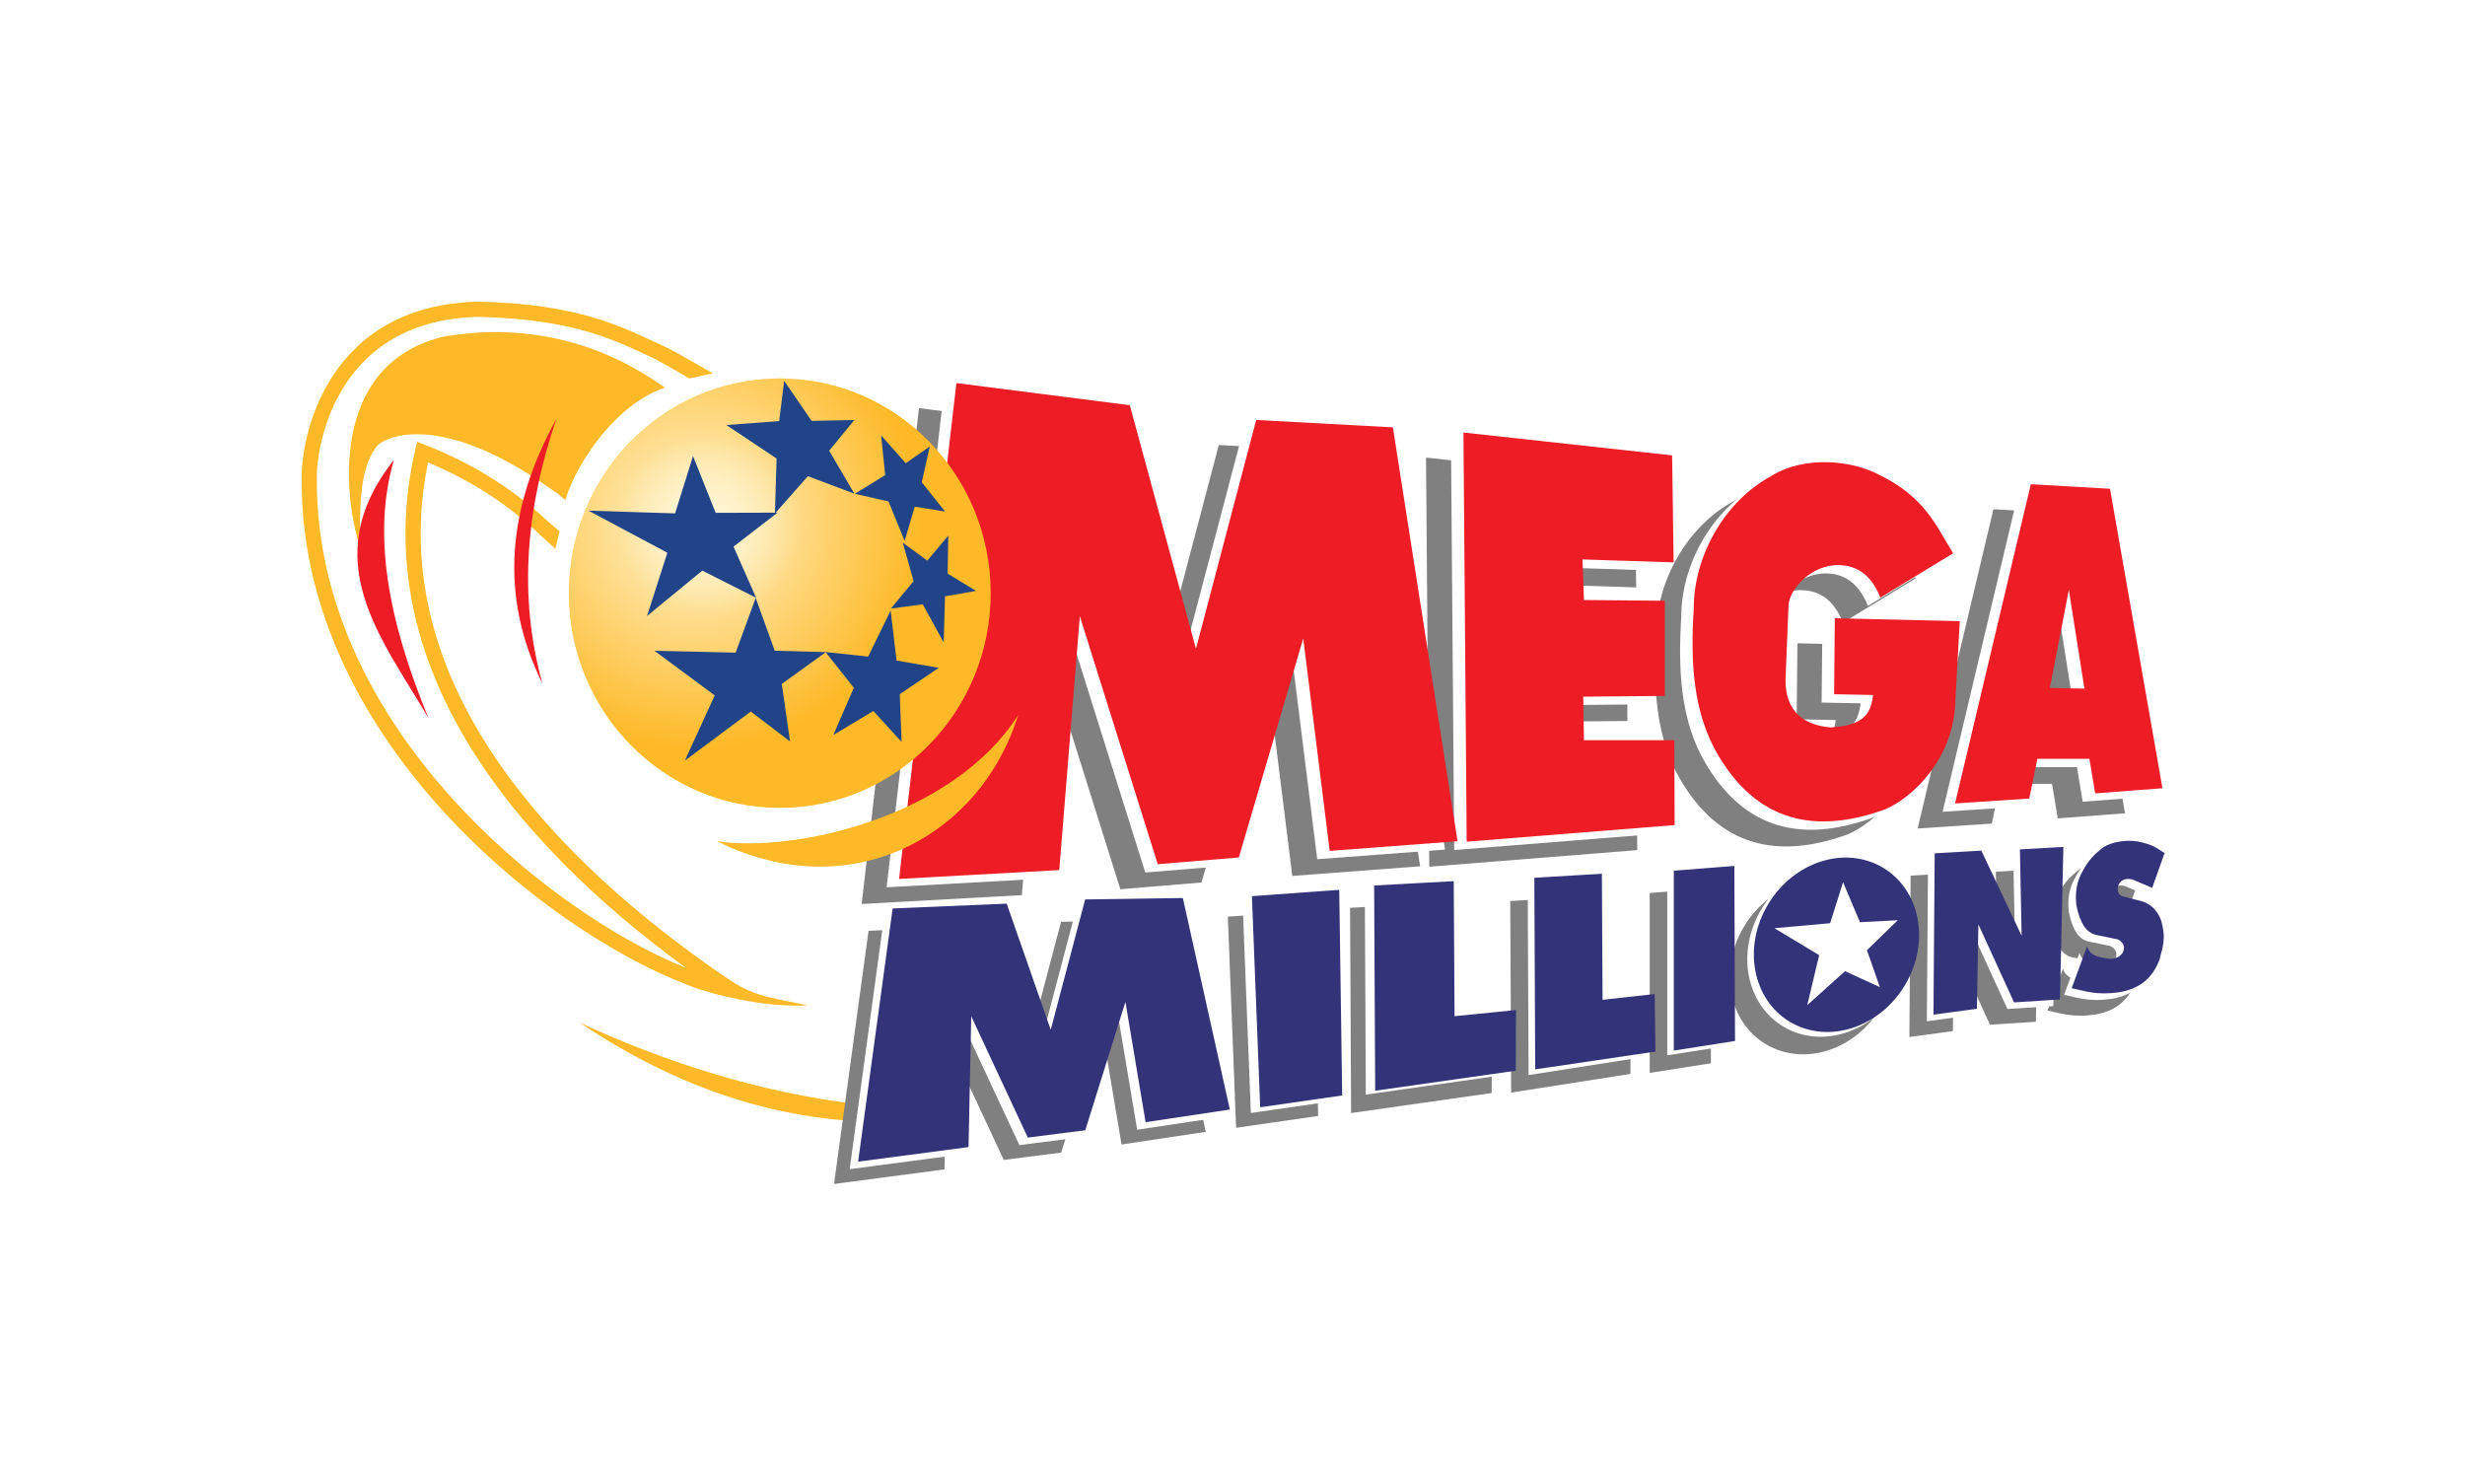 <svg width="279" height="168" viewBox="0 0 279 168" xmlns="http://www.w3.org/2000/svg">
    <defs>
        <radialGradient cx="29.866%" cy="33.972%" fx="29.866%" fy="33.972%" r="53.31%" gradientTransform="matrix(.316 .932 -.949 .31 .527 -.044)" id="4pwph2mw2b">
            <stop stop-color="#FFF6D5" offset="0%"/>
            <stop stop-color="#FFF6D5" stop-opacity="0" offset="100%"/>
        </radialGradient>
        <radialGradient cx="30.663%" cy="36.083%" fx="30.663%" fy="36.083%" r="21.574%" gradientTransform="scale(1 .982) rotate(75.058 .302 .364)" id="ojqppha4vc">
            <stop stop-color="#FFF6D5" offset="0%"/>
            <stop stop-color="#FFF6D5" stop-opacity="0" offset="100%"/>
        </radialGradient>
        <filter x="-21.3%" y="-49.9%" width="143.1%" height="203.9%" filterUnits="objectBoundingBox" id="3ra2bws6ra">
            <feOffset dy="2" in="SourceAlpha" result="shadowOffsetOuter1"/>
            <feGaussianBlur stdDeviation="17" in="shadowOffsetOuter1" result="shadowBlurOuter1"/>
            <feColorMatrix values="0 0 0 0 0.31 0 0 0 0 0.008 0 0 0 0 0.494 0 0 0 0.3 0" in="shadowBlurOuter1" result="shadowMatrixOuter1"/>
            <feMerge>
                <feMergeNode in="shadowMatrixOuter1"/>
                <feMergeNode in="SourceGraphic"/>
            </feMerge>
        </filter>
    </defs>
    <g filter="url(#3ra2bws6ra)" transform="translate(29 32)" fill="none" fill-rule="evenodd">
        <path d="M0 0h220v100H0z"/>
        <path d="M36.587 81.724c9.722 6.535 20.15 10.55 31.515 11.181v-1.927c-10.91-1.316-21.381-4.567-31.515-9.254z" fill="#FDB927"/>
        <path fill="gray" d="M75.015 12.192 68.528 68.31l18.131-1.002 2.329-28.728 8.817 28.06 9.177-.758 7.29-24.796 2.995 24.05 14.472-1.09-7.32-46.844-15.47-.835-6.82 25.888-7.485-27.558zM132.404 17.787l.367 46.307 23.538-1.878-.035-9.606h-10.23l-.083-4.927 9.232-.083V36.827l-9.149-.083-.166-4.593 10.313.333-.166-12.108zM179.597 36.467l8.234-5.011c-1.92-3.084-3.155-6.333-8.317-8.852-3.068-1.67-8.495-2.238-12.226.083-5.413 2.898-8.834 9.205-8.817 15.032-.369 5.85-.142 11.768 2.828 16.702 4.936 8.233 12.008 8.481 18.839 6.013 3.208-1.367 7.825-5.87 7.943-12.276l.499-9.019-14.14-.334-.083 8.601 4.408.084c-.25 2.045-.93 3.458-4.824 3.674-1.503-.155-5.22-.706-5.073-5.594l.332-8.227c.084-1.808 2.575-4.643 5.74-4.55 1.865.053 3.558.932 4.657 3.674zM196.626 23.639l-8.577 36.129 8.397-.553.922-4.5h5.889l.65 3.911 7.614-.579-5.935-33.895-8.96-.513zm4.3 11.953 1.767 11.181-3.917-.077 2.15-11.104z"/>
        <path fill="#FFF" d="m77.838 10.302-6.487 56.119 18.131-1.003 2.33-28.727 8.815 28.06 9.178-.758 7.29-24.796 2.995 24.05 14.471-1.091-7.319-46.844-15.47-.834-6.82 25.888-7.485-27.559zM135.227 15.897l.367 46.308 23.538-1.878-.034-9.606h-10.23l-.084-4.927 9.232-.084V34.937l-9.149-.083-.166-4.593 10.313.334-.166-12.109zM182.42 34.577l8.234-5.01c-1.92-3.084-3.155-6.334-8.317-8.852-3.068-1.672-8.496-2.239-12.227.083-5.412 2.897-8.833 9.204-8.816 15.032-.368 5.85-.142 11.768 2.828 16.702 4.936 8.232 12.008 8.48 18.839 6.013 3.208-1.367 7.824-5.87 7.943-12.277l.499-9.018-14.14-.335-.083 8.602 4.409.084c-.252 2.044-.932 3.457-4.825 3.674-1.502-.155-5.22-.707-5.073-5.595l.333-8.226c.083-1.808 2.573-4.643 5.739-4.552 1.864.054 3.558.933 4.657 3.675zM199.449 21.749l-8.577 36.13 8.397-.554.922-4.499h5.888l.65 3.91 7.615-.579-5.935-33.894-8.96-.514zm4.3 11.953 1.767 11.182-3.917-.078 2.15-11.104z"/>
        <path fill="#EE1D25" d="m79.25 9.357-6.488 56.119 18.132-1.002 2.328-28.728 8.817 28.06 9.178-.758 7.29-24.796 2.994 24.05 14.472-1.091-7.319-46.843-15.47-.835-6.82 25.888-7.486-27.559zM136.639 14.952l.367 46.308 23.537-1.878-.034-9.606h-10.23l-.084-4.927 9.233-.084V33.993l-9.15-.084-.165-4.593 10.313.334-.167-12.11zM183.832 33.632l8.234-5.01c-1.92-3.084-3.155-6.333-8.318-8.853-3.068-1.67-8.495-2.238-12.226.084-5.413 2.898-8.833 9.205-8.816 15.032-.37 5.85-.143 11.768 2.828 16.702 4.935 8.233 12.007 8.481 18.838 6.013 3.208-1.367 7.825-5.87 7.943-12.276l.5-9.02-14.14-.333-.084 8.601 4.409.084c-.251 2.045-.931 3.457-4.824 3.674-1.503-.155-5.22-.706-5.074-5.595l.333-8.226c.084-1.808 2.574-4.643 5.74-4.551 1.864.054 3.557.933 4.657 3.674zM200.86 20.804l-8.577 36.13 8.398-.554.921-4.498h5.889l.65 3.91 7.614-.58-5.934-33.894-8.96-.514zm4.301 11.953 1.766 11.182-3.917-.077 2.151-11.105z"/>
        <path d="M83.129 33.133c0 13.422-10.687 24.302-23.87 24.302-13.183 0-23.87-10.88-23.87-24.302 0-13.421 10.687-24.3 23.87-24.3 13.183 0 23.87 10.879 23.87 24.3z" fill="#FDB927"/>
        <path d="M72.633 29.543c0 13.421-10.687 24.301-23.87 24.301-13.183 0-23.87-10.88-23.87-24.301 0-13.421 10.687-24.301 23.87-24.301 13.183 0 23.87 10.88 23.87 24.3z" fill="url(#4pwph2mw2b)" transform="translate(10.496 3.59)"/>
        <path d="M74.044 28.598c0 13.422-10.687 24.302-23.87 24.302-13.183 0-23.87-10.88-23.87-24.302 0-13.421 10.687-24.301 23.87-24.301 13.183 0 23.87 10.88 23.87 24.301z" fill="url(#ojqppha4vc)" transform="translate(10.496 3.59)"/>
        <path fill="#214489" d="m56.581 33.654-6.093-3.069-6.253 5.131 2.3-7.155-8.925-4.764 9.801.307 2.028-6.491L52 24.043l7.005-.02-4.983 3.842z"/>
        <path fill="#214489" d="m67.702 21.872-5.265-1.978-3.726 4.227.188-6.23-5.684-3.786 5.975-.444.569-4.555 3.102 4.53 4.842-.1-2.854 3.472zM77.97 23.897l-3.43-.553-1.149 3.87-1.824-4.457-3.813-.87 3.438-2.118-.46-4.492 2.786 3.149 2.718-1.891-.906 4.049zM77.81 38.71l-2.367-4.314-3.6.475 2.562-3.104-1.225-4.352 2.772 2.039 2.377-2.832-.071 4.301 3.21 1.954-3.507.613zM60.42 49.915l-4.443-3.385-7.459 5.553 3.378-7.378-6.815-5.046 9.185.206 2.266-6.196 2.153 5.98 5.787.16-4.988 3.595z"/>
        <path fill="#214489" d="m77.255 41.584-4.78-.822-.667-5.666-2.542 5.218-4.833-.52 3.21 4.047-2.32 5.344 4.525-2.716 3.203 3.503-.216-5.406z"/>
        <path d="M52.169 61.221c15.055 7.46 29.793-.496 34.07-14.287-7.29 11.462-25.007 15.575-34.07 14.287zM34.971 22.587c1.549-4.865 6.214-11.11 11.314-12.708C44.59 8.828 35.657 1.698 21.353 4.07 8.447 7.043 9.817 21.795 11.695 27.761c.136-3.568-.244-8.428 1.956-11.26 1.087-1.232 7.69-4.042 20.633 5.515 1.034.757-2.23-1.761.687.57z" fill="#FDB927"/>
        <path d="M32.675 25.865c-3.938-3.704-8.371-6.551-13.851-8.707-6.566 28.456 18.64 49.944 34.706 60.765-13.368-2.45-47.904-25.6-47.527-58C5.923 17.713 7.42 1.533 25 1c11.312.23 16.085 2.787 20.71 4.944" stroke="#FDB927" stroke-width="1.721"/>
        <g>
            <path fill="#FDB927" d="m32.096 26.502 1.757 1.617.488-1.981-1.183-1-.754.564-.38.4zM45.275 6.691c1.283.707 2.54 1.42 3.748 2.143l2.66-.582C49.763 7.208 47.4 5.716 45.978 5.12l-.557.662-.145.91zM48.424 77.298c3.113 1.306 9.146 2.767 14.01 2.484-5.076-1.053-6.333-1.012-10.19-3.764l-2.227.268-1.593 1.012z"/>
            <path d="M15.588 18.05c-2.482 8.427-.644 18.203 3.91 29.228-5.264-9.017-12.868-17.9-3.91-29.228zM33.98 13.397c-5.394 9.804-6.615 19.763-1.593 29.955-2.765-9.985-1.815-19.97 1.593-29.955z" fill="#EE1D25"/>
            <g fill="gray">
                <path d="m213.275 65.062-1.407 3.954-2.25-.96c-1.842-.44-2.054 1.748-1.069 1.92l2.194.565c1.348.436 1.86 1.47 2.138 2.147.634 2.238.094 3.168-.17 4.405-.871 2.364-2.52 3.382-4.556 3.728-2.556.381-3.847-.128-5.4-.452l1.744-4.745c.318 1.23 1.756 1.265 2.138 1.356.851.218 1.53-.127 1.856-.565.472-.821-.064-1.394-.562-1.581l-2.475-.509c-1.49-.399-1.908-2.218-2.166-3.304-.165-1.443.006-2.727.745-3.965.582-1.105 1.264-1.843 2.29-2.626.944-.63 2.62-.88 3.912-.667 2.086.434 2.198.867 3.038 1.3zM69.307 71.348 65.401 100 77.9 98.351l.305-14.802 6.402 13.728 6.504-.828 4.544-14.531 2.284 13.615 9.535-1.43-5.318-23.943-11.058.163-3.897 14.752-4.981-14.272zM109.972 69.75l9.883-.716.335 23.27-9.282 1.337zM123.806 68.746l9.01-.489.092 15.285 6.957-.701-.027 6.867-15.915 2.266zM157.724 67.071l6.852-.538.077 19.81-6.929 1.084zM184.36 79.15c-2.458 5.055-8.132 7.498-12.673 5.457-4.542-2.04-6.232-7.79-3.775-12.845 2.458-5.054 8.133-7.496 12.674-5.456 4.542 2.04 6.232 7.791 3.774 12.845zM141.937 67.976l7.645-.456.078 14.268 5.903-.655-.023 6.41-13.503 2.116zM187.251 65.105l-.138 18.26 4.92-.666.165-9.547 4.036 8.825 5.196-.333.387-17.261-4.92.278.194 9.768-4.56-9.63z"/>
            </g>
            <path d="m215.147 63.285-1.406 3.954-2.25-.96c-1.842-.44-2.054 1.748-1.07 1.92l2.195.565c1.348.436 1.86 1.47 2.137 2.146.634 2.239.095 3.169-.169 4.406-.872 2.364-2.52 3.381-4.556 3.728-2.557.38-3.847-.128-5.4-.453l1.744-4.744c.318 1.23 1.756 1.265 2.137 1.356.852.218 1.53-.127 1.857-.565.472-.822-.064-1.394-.563-1.581l-2.475-.509c-1.49-.399-1.908-2.218-2.166-3.304-.165-1.444.006-2.727.746-3.966.581-1.104 1.263-1.842 2.29-2.626.943-.629 2.62-.88 3.911-.666 2.086.433 2.198.866 3.038 1.3zM71.078 69.674l-3.907 28.652 12.499-1.649.305-14.801 6.402 13.726 6.504-.827 4.545-14.532 2.283 13.616 9.535-1.43-5.319-23.944-11.057.164L88.971 83.4l-4.982-14.272zM111.639 68.075l9.884-.716.334 23.27-9.28 1.338zM125.474 66.66l9.009-.488.093 15.285 6.956-.701-.027 6.866-15.914 2.266zM159.707 65.082l6.85-.539.078 19.809-6.928 1.085zM186.342 77.161c-2.457 5.054-8.132 7.497-12.674 5.457-4.542-2.041-6.231-7.792-3.773-12.846 2.457-5.053 8.131-7.496 12.673-5.456s6.232 7.791 3.774 12.845zM143.912 65.993l7.645-.456.079 14.269 5.902-.655-.023 6.41-13.504 2.115zM189.226 63.327l-.138 18.26 4.92-.666.165-9.546 4.035 8.825 5.197-.333.386-17.261-4.92.278.194 9.768-4.56-9.63z" fill="#FFF"/>
            <path d="m216 62.536-1.406 3.954-2.25-.96c-1.842-.439-2.054 1.748-1.069 1.92l2.194.565c1.348.436 1.86 1.471 2.137 2.146.634 2.239.095 3.169-.168 4.406-.872 2.364-2.52 3.382-4.557 3.728-2.556.38-3.847-.128-5.4-.452l1.744-4.745c.318 1.229 1.756 1.265 2.137 1.356.852.218 1.53-.128 1.856-.565.472-.821-.063-1.394-.562-1.582l-2.475-.508c-1.49-.398-1.908-2.218-2.166-3.304-.165-1.444.007-2.726.746-3.965.581-1.105 1.263-1.843 2.29-2.626.943-.63 2.62-.88 3.912-.667 2.085.434 2.198.866 3.037 1.3zM72.033 68.822l-3.906 28.652 12.498-1.648.305-14.803 6.403 13.727 6.503-.827 4.545-14.531 2.283 13.615 9.536-1.43-5.32-23.943-11.056.163-3.898 14.751-4.981-14.27zM112.697 67.429l9.884-.716.334 23.27-9.281 1.337zM126.531 66.22l9.01-.489.093 15.285 6.956-.701-.027 6.867-15.914 2.266zM160.45 64.545l6.852-.538.076 19.809-6.928 1.085zM187.085 76.625c-2.457 5.054-8.131 7.497-12.673 5.456-4.542-2.04-6.232-7.79-3.774-12.845 2.458-5.053 8.132-7.496 12.674-5.456s6.231 7.791 3.773 12.845zM144.662 65.347l7.646-.456.078 14.268 5.903-.654.08 6.513-13.607 2.012zM189.976 62.578l-.137 18.26 4.919-.665.166-9.546 4.035 8.824 5.196-.333.387-17.261-4.92.277.194 9.769-4.56-9.63z" fill="#33337A"/>
            <path fill="#FFF" d="m179.606 65.85-1.464 4.638-6.308.565 5.069 3.054-1.352 5.655 4.28-3.845 3.943 1.809-1.464-4.184 3.491-3.393-4.28.226z"/>
        </g>
    </g>
</svg>
